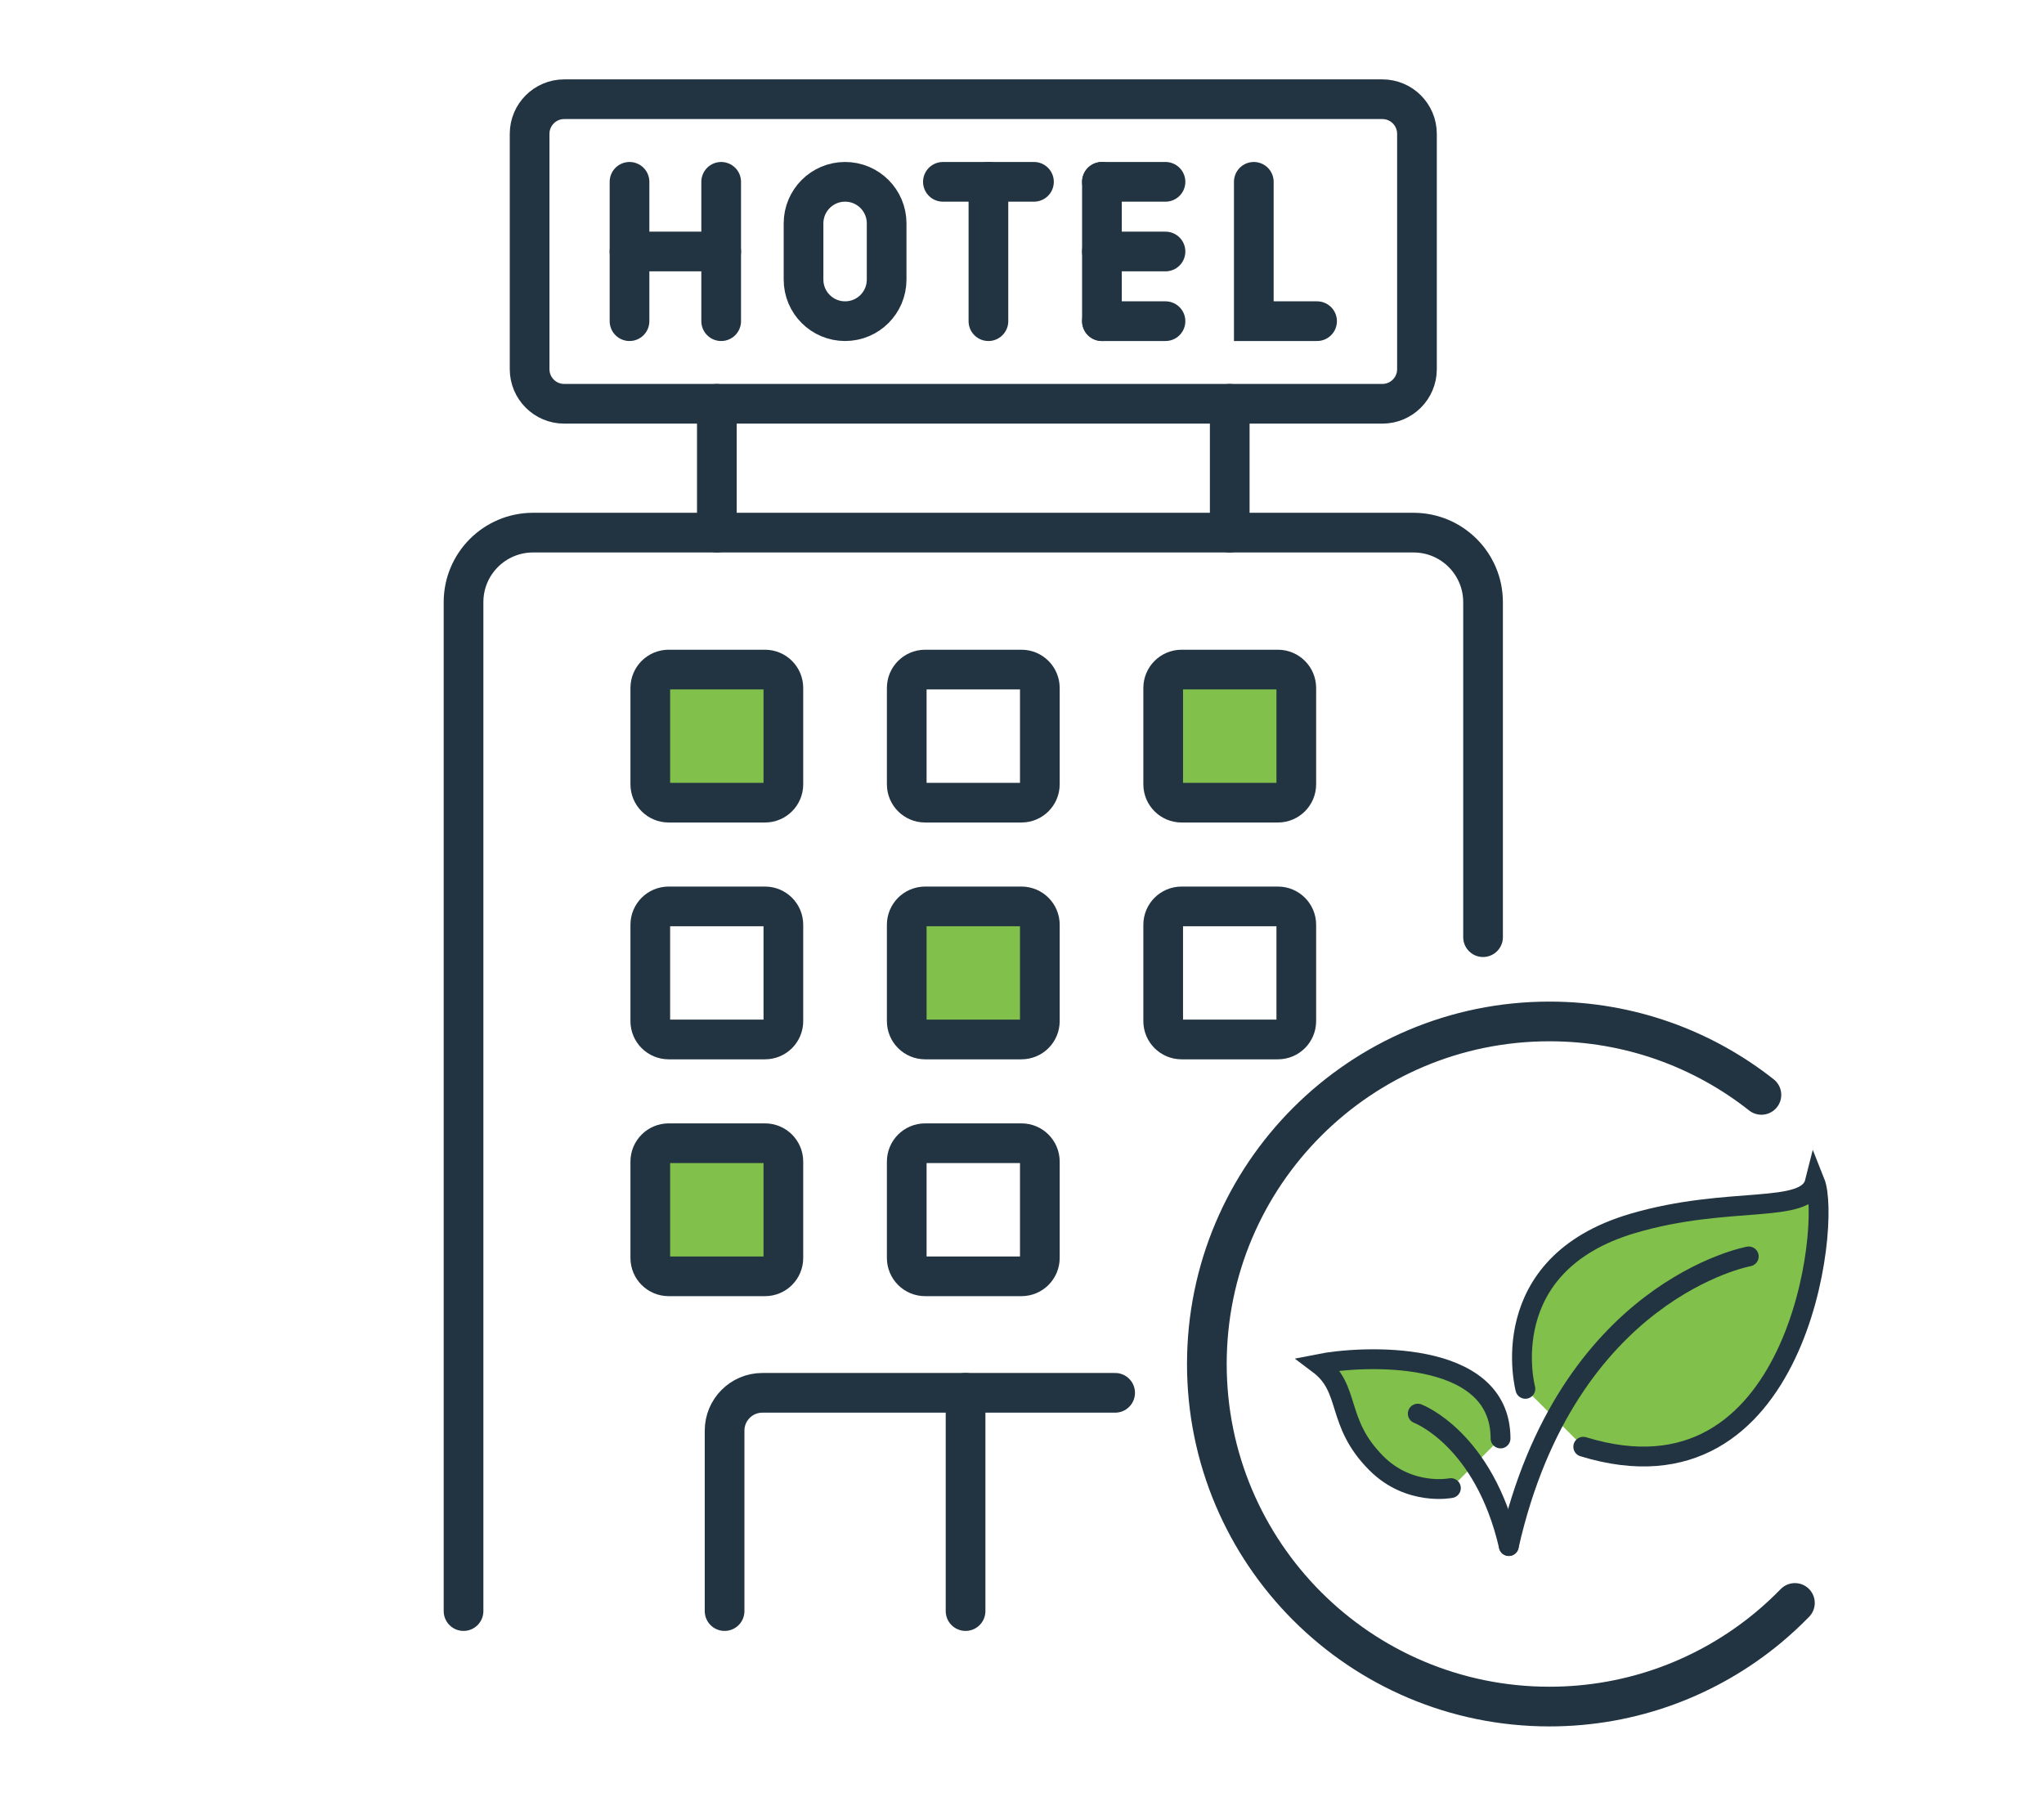 <?xml version="1.0" encoding="utf-8"?>
<!-- Generator: Adobe Illustrator 16.0.0, SVG Export Plug-In . SVG Version: 6.00 Build 0)  -->
<!DOCTYPE svg PUBLIC "-//W3C//DTD SVG 1.1//EN" "http://www.w3.org/Graphics/SVG/1.1/DTD/svg11.dtd">
<svg version="1.1" id="Calque_1" xmlns="http://www.w3.org/2000/svg" xmlns:xlink="http://www.w3.org/1999/xlink" x="0px" y="0px"
	 width="103px" height="91px" viewBox="0 0 103 91" enable-background="new 0 0 103 91" xml:space="preserve">
<g>
	<path fill="#81C14B" d="M76.865,69.988c0,0-1.668-6.255,5.421-8.339c4.866-1.431,8.755-0.417,9.172-2.085
		c0.834,2.085-0.834,16.679-11.675,13.342"/>
	<path fill="#81C14B" d="M73.112,74.991c0,0-2.085,0.417-3.753-1.251c-2.084-2.085-1.25-3.752-2.918-5.003
		c2.085-0.417,9.173-0.834,9.173,3.752"/>
	<g>
		<g>
			<g>
				<path fill="none" stroke="#223441" stroke-width="2" stroke-linecap="round" stroke-miterlimit="10" d="M74.733,47.227V30.345
					c0-1.936-1.569-3.504-3.504-3.504H26.862c-1.936,0-3.504,1.568-3.504,3.504v50.843"/>
				<path fill="none" stroke="#223441" stroke-width="2" stroke-linecap="round" stroke-miterlimit="10" d="M36.513,81.188v-9.094
					c0-1.052,0.853-1.905,1.904-1.905h17.776"/>
				
					<line fill="none" stroke="#223441" stroke-width="2" stroke-linecap="round" stroke-miterlimit="10" x1="48.656" y1="70.189" x2="48.656" y2="81.188"/>
				<g>
					<g>
						<path fill="#81C14B" d="M38.55,40.449h-4.856c-0.511,0-0.925-0.414-0.925-0.925v-4.856c0-0.511,0.415-0.926,0.925-0.926h4.856
							c0.511,0,0.925,0.415,0.925,0.926v4.856C39.476,40.035,39.062,40.449,38.55,40.449z"/>
						<path fill="none" stroke="#223441" stroke-width="2" stroke-linecap="round" stroke-miterlimit="10" d="M51.473,40.449h-4.855
							c-0.511,0-0.926-0.414-0.926-0.925v-4.856c0-0.511,0.415-0.926,0.926-0.926h4.855c0.512,0,0.926,0.415,0.926,0.926v4.856
							C52.399,40.035,51.984,40.449,51.473,40.449z"/>
						<path fill="#81C14B" d="M64.396,40.449h-4.855c-0.512,0-0.926-0.414-0.926-0.925v-4.856c0-0.511,0.415-0.926,0.926-0.926
							h4.855c0.511,0,0.926,0.415,0.926,0.926v4.856C65.322,40.035,64.907,40.449,64.396,40.449z"/>
					</g>
					<g>
						<path fill="none" stroke="#223441" stroke-width="2" stroke-linecap="round" stroke-miterlimit="10" d="M38.55,52.383h-4.856
							c-0.511,0-0.925-0.414-0.925-0.925v-4.856c0-0.511,0.415-0.925,0.925-0.925h4.856c0.511,0,0.925,0.414,0.925,0.925v4.856
							C39.476,51.969,39.062,52.383,38.55,52.383z"/>
						<path fill="#81C14B" d="M51.473,52.383h-4.855c-0.511,0-0.926-0.414-0.926-0.925v-4.856c0-0.511,0.415-0.925,0.926-0.925
							h4.855c0.512,0,0.926,0.414,0.926,0.925v4.856C52.399,51.969,51.984,52.383,51.473,52.383z"/>
						<path fill="none" stroke="#223441" stroke-width="2" stroke-linecap="round" stroke-miterlimit="10" d="M64.396,52.383h-4.855
							c-0.512,0-0.926-0.414-0.926-0.925v-4.856c0-0.511,0.415-0.925,0.926-0.925h4.855c0.511,0,0.926,0.414,0.926,0.925v4.856
							C65.322,51.969,64.907,52.383,64.396,52.383z"/>
					</g>
					<g>
						<path fill="#81C14B" d="M38.55,64.318h-4.856c-0.511,0-0.925-0.414-0.925-0.925v-4.856c0-0.511,0.415-0.926,0.925-0.926h4.856
							c0.511,0,0.925,0.415,0.925,0.926v4.856C39.476,63.904,39.062,64.318,38.55,64.318z"/>
						<path fill="none" stroke="#223441" stroke-width="2" stroke-linecap="round" stroke-miterlimit="10" d="M51.473,64.318h-4.855
							c-0.511,0-0.926-0.414-0.926-0.925v-4.856c0-0.511,0.415-0.926,0.926-0.926h4.855c0.512,0,0.926,0.415,0.926,0.926v4.856
							C52.399,63.904,51.984,64.318,51.473,64.318z"/>
					</g>
				</g>
			</g>
			<g>
				<g>
					<g>
						
							<line fill="none" stroke="#223441" stroke-width="2" stroke-linecap="round" stroke-miterlimit="10" x1="31.722" y1="9.163" x2="31.722" y2="16.185"/>
						
							<line fill="none" stroke="#223441" stroke-width="2" stroke-linecap="round" stroke-miterlimit="10" x1="36.341" y1="9.163" x2="36.341" y2="16.185"/>
						
							<line fill="none" stroke="#223441" stroke-width="2" stroke-linecap="round" stroke-miterlimit="10" x1="36.341" y1="12.674" x2="31.722" y2="12.674"/>
					</g>
					<path fill="none" stroke="#223441" stroke-width="2" stroke-linecap="round" stroke-miterlimit="10" d="M42.585,16.185
						L42.585,16.185c-1.157,0-2.094-0.938-2.094-2.095v-2.833c0-1.156,0.938-2.095,2.094-2.095l0,0c1.157,0,2.094,0.938,2.094,2.095
						v2.833C44.679,15.248,43.742,16.185,42.585,16.185z"/>
					
						<line fill="none" stroke="#223441" stroke-width="2" stroke-linecap="round" stroke-miterlimit="10" x1="49.808" y1="9.163" x2="49.808" y2="16.185"/>
					
						<line fill="none" stroke="#223441" stroke-width="2" stroke-linecap="round" stroke-miterlimit="10" x1="47.514" y1="9.163" x2="52.103" y2="9.163"/>
					
						<line fill="none" stroke="#223441" stroke-width="2" stroke-linecap="round" stroke-miterlimit="10" x1="55.528" y1="9.163" x2="55.528" y2="16.185"/>
					
						<line fill="none" stroke="#223441" stroke-width="2" stroke-linecap="round" stroke-miterlimit="10" x1="55.528" y1="12.674" x2="58.731" y2="12.674"/>
					
						<line fill="none" stroke="#223441" stroke-width="2" stroke-linecap="round" stroke-miterlimit="10" x1="55.528" y1="9.163" x2="58.731" y2="9.163"/>
					
						<line fill="none" stroke="#223441" stroke-width="2" stroke-linecap="round" stroke-miterlimit="10" x1="55.528" y1="16.185" x2="58.731" y2="16.185"/>
					<polyline fill="none" stroke="#223441" stroke-width="2" stroke-linecap="round" stroke-miterlimit="10" points="63.181,9.163 
						63.181,16.185 66.369,16.185 					"/>
				</g>
				<path fill="none" stroke="#223441" stroke-width="2" stroke-linecap="round" stroke-miterlimit="10" d="M26.688,6.744v11.861
					c0,0.963,0.78,1.743,1.743,1.743h41.228c0.963,0,1.744-0.78,1.744-1.743V6.744C71.402,5.781,70.622,5,69.659,5H28.431
					C27.469,5,26.688,5.781,26.688,6.744z"/>
			</g>
			<g>
				
					<line fill="none" stroke="#223441" stroke-width="2" stroke-linecap="round" stroke-miterlimit="10" x1="61.968" y1="20.348" x2="61.968" y2="26.841"/>
				
					<line fill="none" stroke="#223441" stroke-width="2" stroke-linecap="round" stroke-miterlimit="10" x1="36.123" y1="20.348" x2="36.123" y2="26.841"/>
			</g>
		</g>
		<g>
			<path fill="none" stroke="#223441" stroke-width="2" stroke-linecap="round" stroke-miterlimit="10" d="M90.448,80.778
				c-0.429,0.44-0.881,0.858-1.354,1.251C86.104,84.509,82.266,86,78.078,86c-9.534,0-17.263-7.729-17.263-17.263
				s7.729-17.263,17.263-17.263c4.034,0,7.744,1.383,10.682,3.701"/>
		</g>
	</g>
	<g>
		<path fill="none" stroke="#223441" stroke-linecap="round" stroke-miterlimit="10" d="M71.444,71.238c0,0,3.335,1.251,4.586,6.672
			"/>
		<path fill="none" stroke="#223441" stroke-linecap="round" stroke-miterlimit="10" d="M76.031,77.91
			c2.919-12.926,12.091-14.594,12.091-14.594"/>
		<path fill="none" stroke="#223441" stroke-linecap="round" stroke-miterlimit="10" d="M76.865,69.988c0,0-1.668-6.255,5.421-8.339
			c4.866-1.431,8.755-0.417,9.172-2.085c0.834,2.085-0.834,16.679-11.675,13.342"/>
		<path fill="none" stroke="#223441" stroke-linecap="round" stroke-miterlimit="10" d="M73.112,74.991c0,0-2.085,0.417-3.753-1.251
			c-2.084-2.085-1.25-3.752-2.918-5.003c2.085-0.417,9.173-0.834,9.173,3.752"/>
	</g>
	<path fill="none" stroke="#223441" stroke-width="2" stroke-linecap="round" stroke-miterlimit="10" d="M38.55,40.449h-4.856
		c-0.511,0-0.925-0.414-0.925-0.925v-4.856c0-0.511,0.415-0.926,0.925-0.926h4.856c0.511,0,0.925,0.415,0.925,0.926v4.856
		C39.476,40.035,39.062,40.449,38.55,40.449z"/>
	<path fill="none" stroke="#223441" stroke-width="2" stroke-linecap="round" stroke-miterlimit="10" d="M64.396,40.449h-4.855
		c-0.512,0-0.926-0.414-0.926-0.925v-4.856c0-0.511,0.415-0.926,0.926-0.926h4.855c0.511,0,0.926,0.415,0.926,0.926v4.856
		C65.322,40.035,64.907,40.449,64.396,40.449z"/>
	<path fill="none" stroke="#223441" stroke-width="2" stroke-linecap="round" stroke-miterlimit="10" d="M51.473,52.383h-4.855
		c-0.511,0-0.926-0.414-0.926-0.925v-4.856c0-0.511,0.415-0.925,0.926-0.925h4.855c0.512,0,0.926,0.414,0.926,0.925v4.856
		C52.399,51.969,51.984,52.383,51.473,52.383z"/>
	<path fill="none" stroke="#223441" stroke-width="2" stroke-linecap="round" stroke-miterlimit="10" d="M38.55,64.318h-4.856
		c-0.511,0-0.925-0.414-0.925-0.925v-4.856c0-0.511,0.415-0.926,0.925-0.926h4.856c0.511,0,0.925,0.415,0.925,0.926v4.856
		C39.476,63.904,39.062,64.318,38.55,64.318z"/>
</g>
</svg>
